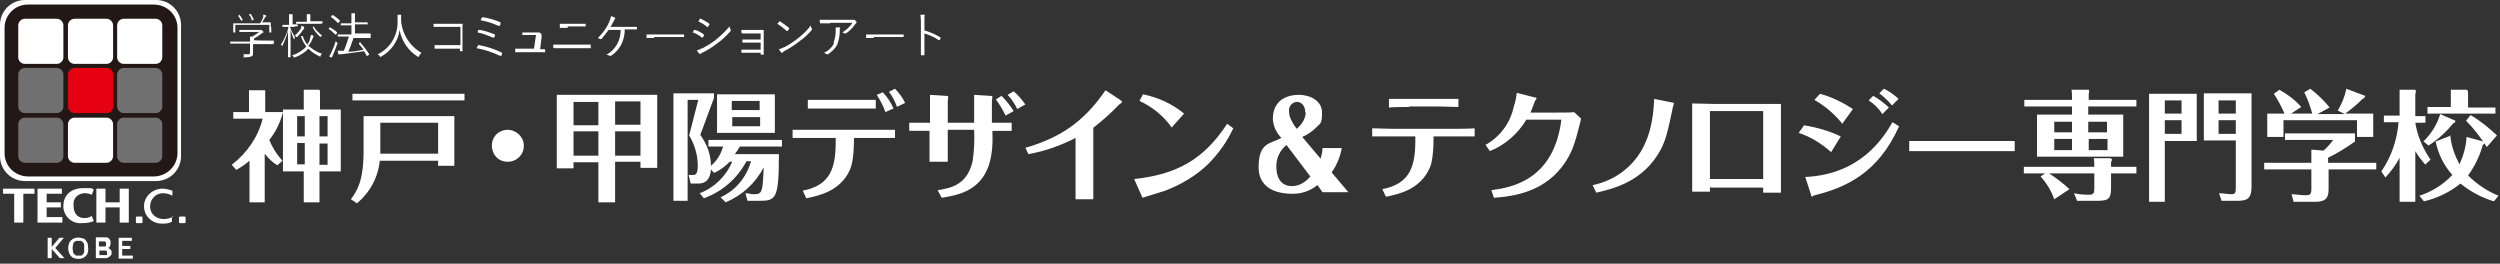 <?xml version="1.0" encoding="UTF-8"?>
<svg xmlns="http://www.w3.org/2000/svg" version="1.1" viewBox="0 0 493 52">
  <rect x="0" y="0" width="493" height="52" fill="#333333" stroke="none"/>
  <!-- Generator: Adobe Illustrator 29.2.1, SVG Export Plug-In . SVG Version: 2.1.0 Build 116)  -->
  <defs>
    <style>
      .st0 {
        fill: #231815;
      }

      .st1 {
        fill: #fff;
      }

      .st2 {
        fill: #717071;
      }

      .st3 {
        fill: #e50012;
      }
    </style>
  </defs>
  <g id="_レイヤー_4" data-name="レイヤー_4">
    <path class="st1" d="M54.7,32.6c-1-.6-1.8-1.4-2.5-2.3v9.6h-3v-8.2c-.8.7-1.7,1.3-2.6,1.8l-.9-1c3-2.3,5.2-5.5,6.1-9.1h-5.8v-1.3h3.1v-4.3h3.2c0,0,0,.2,0,.2,0,.2,0,.4,0,.6v3.5h3.5c-.5,2-1.4,3.9-2.7,5.5.6,1.5,1.5,2.9,2.6,4.1l-1,.9h0ZM67.2,21.6v12.2h-4.2v6.1h-3.1v-6.1h-4.1v-12.2h4.1v-3.9h3s.2,0,.2.3v3.6h4.2,0ZM60.1,22.9h-1.5v4h1.5v-4ZM60.1,28.2h-1.5v4.2h1.5v-4.2ZM63,26.9h1.6v-4h-1.6v4ZM63,32.5h1.6v-4.2h-1.6v4.2ZM74.9,31.6c-.3,3.3-1.9,6.3-4.5,8.5l-1.2-.8c1.3-1.8,2.5-3.7,2.5-9.6v-6.8h17.9v9.8h-3.2v-1h-11.5ZM91.6,19.8h-22.1v-1.3h22.1v1.3ZM86.4,24.2h-11.4v6.1h11.4v-6.1ZM103.3,28.8c0,1.7-1.4,3.1-3.2,3.1s-3.1-1.4-3.1-3.2,1.4-3.1,3.1-3.1,3.2,1.4,3.2,3.1h0M121.3,39.9h-3.3v-7.9h-4.9v1.2h-3.3v-14.5h19.8v14.4h-3.3v-1.2h-5v7.9h0ZM118,20.1h-4.9v4.6h4.9v-4.6ZM118,25.9h-4.9v4.8h4.9v-4.8ZM121.3,24.6h5v-4.6h-5v4.6ZM121.3,30.7h5v-4.8h-5v4.8ZM138,38.1c2.9-1.1,5.2-3.4,6.4-6.2h-.5c-.9.9-1.9,1.7-3.1,2.2l-.6-.7c-.2,2.8-1.9,2.8-2.7,2.8h-1.3l-.4-1.7c.3,0,.6,0,.8,0,.5,0,1,0,1-1.9s-.6-4.1-1.7-5.9l1.8-7h-2.1v19.9h-2.8v-21.2h8v.9l-2.7,7.3c1.3,1.8,2.1,3.9,2.1,6.1,1.2-1,2-2.4,2.4-3.8h-2.9v-1.3h14.5v1.3h-8.3c-.3.5-.6,1-1,1.5h8.7c0,8.9-.6,9.2-3.9,9.2h-2.3l-.4-1.5c.5,0,1.1.2,1.6.2,1.7,0,1.8-.3,2-5.3-1.6,3.1-4.2,5.5-7.5,6.9l-1-1c2.9-1.3,5.1-3.9,6-7.1h-.9c-1.8,3.4-4.8,6-8.4,7.3l-.9-1.1h0ZM152.8,26.2h-11.4v-7.6h11.4v7.6ZM149.8,19.9h-5.5v1.8h5.5v-1.8ZM144.4,24.9h5.5v-1.8h-5.5v1.8ZM158.3,37.6c5.6-1.1,6.6-4.6,6.5-10.4h-8.5v-1.6h20.2v1.6h-8.1c0,1.2,0,4.5-.8,6.3-1.9,4.2-6.1,5.1-8.6,5.6l-.7-1.5h0ZM163.3,21.4h-4v-1.7h13.4v1.7h-9.4,0ZM174.6,22.1c-.4-1.2-1-2.3-1.7-3.4l1.2-.5c.9,1,1.6,2,2.1,3.2l-1.6.7h0ZM176.9,21.1c-.4-1.1-.9-2.1-1.6-3l1.2-.6c.8.8,1.5,1.8,2,2.8l-1.7.8h.1ZM183.5,25.8h-4.2v-1.6h4.1v-5.5l3.1.2q.5,0,.5.2c0,.2-.1.6-.1.7v4.4h5.2v-5.5l3.1.2c.3,0,.5,0,.5.2s-.1.8-.1.9v4.2h3.9v1.6h-3.8c.1,2.3,0,4.6-.7,6.8-1.8,5.2-6.3,5.9-9.3,6.4l-.8-1.5c2.6-.4,5.8-1,6.9-5.7.3-2,.4-4.1.3-6.2h-5.2v6.3h-3.6v-6.3h0l.2.2ZM198.3,22.8c-.5-1.1-1.2-2.2-1.9-3.2l1.1-.7c.9.9,1.7,1.9,2.4,3,0,0-1.6.9-1.6.9ZM199.9,18c.9.8,1.6,1.6,2.3,2.6l-1.6.9c-.5-1-1.1-2-1.9-2.8l1.2-.7ZM202.4,29.1c6.3-1.9,11.1-4.7,15.6-11.3l2.9,1.9s.4.3.4.4-.6.5-.7.6c-1.5,1.6-3.2,3.1-5,4.5v14.1h-3.5v-12.1c-2.9,1.5-6,2.6-9.3,3.2l-.6-1.3h.2ZM223.7,35.3c8.2-.9,13.6-3.7,18.3-10.9l1.2.9c-1.2,2.6-2.9,5-5,7.1-2.4,2.3-5.3,4-8.4,5.2-.6.2-3.8,1.2-4.5,1.4l-1.6-3.6h0ZM231.1,25.2c-1.6-2.3-3.8-4.1-6.4-5.3l.7-1.3c3,.6,5.8,1.9,8.1,3.8l-2.5,2.8h0ZM260.4,31.4c.2-.7.4-1.5.4-2.2h3.8c-.3,1.7-1,3.4-2,4.8l3.3,3.9h-5.1l-1-1.4c-1.5,1.2-3.3,1.8-5.2,1.7-1.2,0-6.4-.2-6.4-5.2s2.3-4.6,4.5-5.8c-1-1-1.6-2.3-1.7-3.7,0-4.3,3.6-4.8,5.1-4.8,2.2,0,4.6,1.1,4.6,3.5s-.4,2.1-1.1,2.9c-.8.8-1.8,1.5-2.8,1.9l3.8,4.5h-.2ZM253.7,28.6c-1.3,1-2.1,2.7-2,4.4,0,1.4.5,3.7,3.1,3.7,1.4,0,2.7-.8,3.6-1.9l-4.7-6.2h0ZM257.4,22.2c0-1.8-1.2-2.1-1.6-2.1-.9,0-1.7.8-1.6,1.8h0c0,.7.2,1.4.5,1.9.3.6.6,1.1,1,1.6,1-.8,1.7-1.9,1.8-3.2M272.6,37.3c5.6-1.1,6.6-4.6,6.5-10.4h-8.5v-1.6c1.2,0,2.5.1,3.8.1h12.6c.7,0,2.5,0,3.8-.1v1.6h-8.1c0,4.6-.6,5.9-.8,6.3-1.9,4.2-6.1,5.1-8.6,5.6l-.7-1.5h0ZM277.9,21.1c-1.3,0-3.1,0-4,.1v-1.7h13.7v1.6c-1,0-2.6-.1-3.9-.1h-5.9.1ZM292.9,28.6c2.9-1.6,4.9-4.3,5.6-7.5.3-.9.5-1.8.6-2.8l3.5.9c.3,0,.4.1.4.2,0,.2-.2.3-.3.5-.3.7-.6,1.7-.9,2.3h4.9c2.4,0,3.2,0,3.7-.1l1.4,1.3c-1,3.9-1.4,5.9-3,8.4-3.8,5.9-9.9,6.9-14.2,7.2l-.5-1.5c3.7-.5,12.3-1.8,13.8-13.9h-6.9c-1.7,2.8-4.2,5-7.2,6.2l-.9-1.3h0ZM314.1,36.5c3.9-.8,7.3-3.1,9.4-6.5,2.4-3.9,2.6-8.4,2.7-10.5l3.5.7s.4,0,.4.2-.2.5-.2.7c-.9,4.3-1.3,6.3-2.4,8.4-3.4,6.3-9.3,7.7-12.7,8.5l-.7-1.4h0ZM337.2,36.8v1h-3.5v-17.4c1.8,0,2.9.1,4.4.1h13.1v17.5h-3.5v-1h-10.4v-.2ZM337.2,35.3h10.5v-13.4h-10.5v13.4ZM355.7,24.7c2.5.4,5,1.1,7.3,2.2l-1.9,3.1c-1.9-1.7-4-3-6.4-3.8l1-1.4h0ZM356,34.9c10.9-.5,15.4-7.7,17.2-10.8l1.3.8c-4.2,9.4-10.7,12.1-16.6,13.6-.2,0-.4.2-.6.3,0,0-.1,0-.2-.5l-1.1-3.4h0ZM358.9,18.5c2.3.6,4.5,1.7,6.5,3l-2.1,2.9c-1.5-1.9-3.4-3.5-5.5-4.7l1.1-1.2h0ZM369.4,18.9c1.1.6,2.1,1.4,3.1,2.3l-1.3,1.3c-.7-1.1-1.6-2-2.7-2.7l.9-.9h0ZM371.5,17.5c1.1.5,2,1.2,2.9,2l-1.3,1.3c-.7-.9-1.6-1.7-2.5-2.4l.9-.9ZM376.5,27.8h20.8v2h-20.8v-2ZM421.3,19.7v1.3h-9.5v1.6h6.9v8.3h-17v-8.3h6.9v-1.6h-9.4v-1.3h9.4v-.4c0-.5,0-1.1-.1-1.6h3.4s.1.2.1.3-.1.5-.1.5v1.2h9.5,0ZM421.3,32.9v1.3h-5v2.9c0,2.2-.6,2.5-2.8,2.5h-3.9l-.6-1.5c.9.2,1.8.3,2.7.3s1.3,0,1.3-1.2v-3h-8.9c1.4.9,2.8,2,4,3.1l-3,2c-.6-1.7-1.5-3.2-2.7-4.5l.9-.6h-4.2v-1.3h13.9c0-.6,0-1.1-.1-1.7h3.2c.2,0,.4.2.4.3s-.2.4-.2.5v.9h5ZM408.6,24h-3.5v2.1h3.5v-2.1ZM405.1,29.6h3.5v-2.2h-3.5v2.2ZM415.5,24h-3.7v2.1h3.7v-2.1ZM411.9,29.6h3.7v-2.2h-3.7v2.2ZM433.2,18.5v9.3h-6.3v12h-3.1v-21.3h9.4ZM430.2,19.8h-3.3v2.6h3.3v-2.6ZM426.9,26.4h3.3v-2.7h-3.3v2.7ZM444,18.5v18.3c0,2.7-1.1,2.8-3.2,2.8h-2.7l-.5-1.5c.6,0,2,.2,2.4.2.8,0,.9-.3.9-1.3v-9.3h-6.3v-9.3h9.4ZM440.9,19.8h-3.4v2.6h3.4v-2.6ZM437.5,26.4h3.4v-2.7h-3.4v2.7ZM468.6,32.1v1.3h-9.4v3.9c0,2-.8,2.5-2.8,2.5h-4.1l-.4-1.5c.9,0,1.7.2,2.6.2s1.3,0,1.3-1.2v-3.9h-9.3v-1.3h9.3v-2.6l2.4.2c.7-.6,1.4-1.4,1.9-2.1h-9.5v-1.3h13.8v1.6c-1.7,1.2-3.4,2.3-5.3,3.2v1h9.5ZM456,22.5c-.4-1.5-.9-2.9-1.6-4.3l1.2-.7c1.4,1.1,2.7,2.3,3.8,3.7l-2.4,1.3h5.4l-1.4-.7c.8-1.3,1.4-2.8,1.7-4.3l3.7,1.4h0c0,.3-.2.5-.5.6-1.1,1.1-2.2,2-3.4,2.9h5.5v4.6h-3.2v-3.3h-14.5v3.3h-3.2v-4.6h3.4c-.6-1.4-1.3-2.7-2.1-3.9l1.1-.8c1.6.9,3.1,2,4.3,3.4l-2,1.3h4.2ZM478.3,32.5c-.7-.8-1.4-1.7-2-2.7v10h-3.1v-8.7c-.7,1.4-1.7,2.7-2.8,3.9l-.8-1.2c2-2.9,3.1-6.2,3.4-9.7h-2.9v-1.3h3.1v-5.1h3.1c.1.1.1.3.1.4s0,.3-.1.4v4.4h2v1.3h-2c.4,2.6,1.5,5.1,3,7.3l-1.1,1h0ZM483.2,26.8c.2,2,.9,3.9,1.8,5.6.8-1.7,1.3-3.5,1.4-5.4l3.3.9c.1,0,.2.1.2.3s-.2.3-.3.4c-.6,2.2-1.6,4.2-2.9,6,1.7,1.7,3.8,3.1,6,4l-.9,1.1c-2.4-.7-4.6-1.9-6.6-3.5-2.1,1.7-4.6,2.9-7.2,3.5l-.9-1.1c2.5-.8,4.7-2.2,6.5-4.1-1.7-1.9-2.8-4.2-3.3-6.6l3.1-1.2h-.2ZM477.9,27.9c1.5-1.5,2.7-3.3,3.3-5.4l3,1.3h0c0,.3-.1.4-.4.5-1.4,1.7-3,3.2-4.9,4.4l-1.1-.9h.1ZM492.1,21.1v1.3h-13.4v-1.3h4.6v-3.4h3.2s.2.3.2.4v3.1h5.5-.1ZM490.4,29c-1.2-1.9-2.6-3.7-4.1-5.2l.9-1.1c1.9,1.1,3.6,2.5,5.2,4,0,0-2,2.3-2,2.3ZM53.8,8.7h-3.9v1.8c0,.3,0,.5-.3.6-.2.1-.4.2-1.3.2s-.2,0-.2-.2c0-.2,0-.3-.2-.4h1c.3,0,.4,0,.4-.4v-1.7h-3.9c0,0,0,0,0,0v-.4h3.9v-1h.5c.5-.3.9-.6,1.3-.9h-3.9c0,0,0,0,0,0v-.4h4.3s0,0,.3.2c0,0,.2.2.2.3s0,0,0,0-.3,0-.4.2c-.5.4-1,.7-1.5,1v.3h0c0,.1,2.6.1,2.6.1h1.3c0,0,0,0,0,0v.6ZM53.5,5.4v1h-.4v-1.5h-6.7v1.5h-.4v-1.8h5.3c.2-.4.5-.8.6-1.2,0,0,0-.3,0-.5.2,0,.4,0,.6.2,0,0,0,0,0,0h0c0,0,0,.2-.2.3-.2.3-.4.7-.6,1h1.7v.9h0ZM47,2.9h.2c.3.3.5.7.7,1.1h0c0,0-.3,0-.3,0,0,0,0,.2,0,.2h0c-.2-.4-.4-.8-.7-1.1h0c0,0,.2,0,.2,0h0v-.2ZM49.3,2.8h.2c.2.4.4.7.6,1.1h0c0,0-.3,0-.3,0,0,.2-.2.2-.2,0,0-.4-.3-.8-.6-1.1h0c0,0,.3,0,.3,0h0ZM58.1,5.3h-.9c.2.7.6,1.4,1,2.1,0,0-.2.2-.2.4h0q0,0,0,0c-.3-.6-.5-1.2-.7-1.9v5.4c0,0,0,0,0,0h-.5v-5.2c-.3,1.1-.7,2.1-1.2,3.1,0,0,0,.1,0,.1s0,0,0-.1,0-.3-.2-.4c.7-1.1,1.2-2.2,1.5-3.5h-1.2v-.4h1.3v-2.1h.7v2h1v.4h-.5ZM59.7,7.1h0c.2.6.5,1.2.9,1.7.2-.3.4-.6.5-1,0-.3.2-.6.2-.9.2,0,.4,0,.5.2,0,0,0,0,0,0,0,0,0,0,0,.2,0,0-.2.3-.2.4-.2.5-.4.9-.8,1.3.8.7,1.7,1.3,2.7,1.6,0,0-.2.2-.3.4,0,.1,0,.2,0,.2h0c-.9-.4-1.7-.9-2.4-1.6-.7.8-1.6,1.3-2.6,1.7h-.3c0-.2-.2-.3-.3-.4,1.1-.3,2-.9,2.8-1.7-.4-.6-.8-1.2-1-1.9v-.2h.3v-.2h0ZM60,5.6s0,.2-.2.2c-.3.5-.7,1-1.2,1.5h-.2c0-.2-.2-.3-.3-.3.5-.4,1-.9,1.3-1.5,0,0,0-.2,0-.4.2,0,.3,0,.5.2,0,0,0,0,0,0h0M63.4,4.7h-5c0,0,0,0,0,0v-.4h2.1v-1.5h.7v1.4h2.4v.4h-.2ZM61.7,5.3h.2c.4.7,1,1.2,1.6,1.7,0,0-.2.2-.3.3,0,0,0,0,0,0h0c-.6-.5-1.1-1.1-1.5-1.8v-.2h.2q0,0,0-.1ZM64.9,5.4h.2c.5.3,1,.6,1.4,1h0c0,0-.2.4-.2.4q0,0-.2,0c-.4-.4-.8-.8-1.3-1.1h0c0,0,.2-.3.2-.3h0ZM65.6,10.9c0,.1,0,.3-.2.4h0q0,.1,0,.1c-.2-.1-.3-.2-.5-.3.2-.2.3-.5.4-.7.4-.8.7-1.5.9-2.3,0,.1.2.2.3.3q.2,0,0,.3c-.3.8-.6,1.6-.9,2.3h0ZM65.5,3h.2c.5.3.9.7,1.3,1v.2l-.2.3h-.2c-.4-.4-.8-.8-1.3-1.1v-.2l.2-.2h0ZM73.2,7.5h-3.5c-.3.9-.6,1.8-1,2.7,1.1,0,2-.2,3-.4-.3-.4-.6-.8-.9-1.1v-.2l.2-.2h0c.7.8,1.3,1.6,1.8,2.4h0c0,.1-.3.3-.3.3h-.2c-.2-.3-.3-.6-.5-.9-1.5.2-2.8.4-4.5.6h-.6c-.2,0,0,0,0-.1,0-.2,0-.4-.2-.6h1.3c.4-.9.7-1.8,1-2.8h-2.2c0,0,0,0,0,0v-.4h2.7v-1.8h-2.1v-.4h2.1v-2h.7v1.8h2.5v.4h-2.5v1.8h3.1c0,0,0,0,0,0v.4h0v.5ZM82.6,11.1s0,.1,0,.1h-.2c-1.9-1.2-3.2-3.1-3.6-5.3-.3,2.3-1.7,4.2-3.7,5.3h-.2c0,0,0,0,0-.1,0-.1-.2-.2-.4-.4,2.5-1.2,4-3.8,3.9-6.6v-1.2h.7s0,0,0,0v1.2c.2,2.6,1.7,5,4,6.3,0,.1-.2.2-.3.4M90.4,5.3h-4.9s0,0,0,0v-.6h5.7c0,0,.2,0,0,.2v5.1s0,.1,0,.1h-.5q0,0,0-.1v-.4h-5s0,0,0-.1v-.6h5.1v-3.6h0ZM94.3,8.9s0-.1.2,0c1.6.3,3.1.8,4.5,1.5,0,0,0,.1,0,.2h0c0,.1,0,.3-.2.4h-.2c-1.5-.7-3-1.2-4.6-1.5,0-.2.2-.4.3-.5h0ZM94.5,5.9h.2c1,.2,1.9.5,2.9.9q0,0,0,.2c0,0,0,.3-.2.4h-.2c-1-.4-2-.8-3-1,0-.2,0-.4.2-.5h0ZM95.1,3.4q0,0,.2,0c1.1.2,2.3.5,3.4,1,0,0,0,0,0,.2,0,.2,0,.3-.2.5h-.2c-1.1-.5-2.3-.9-3.5-1.1,0-.2.2-.4.2-.5M106.1,9.7h1.2c0,0,.2,0,.2.1v.4q0,.1,0,.1h-5.9q0,0,0-.2v-.5h3.7l.4-2.7h-2.7s0,0,0,0v-.5h3.4c0,0,.3.2.4.4v.2h0s0,.2,0,.4l-.3,2.4h.5-.5ZM111.1,9.5h-1.8q0,0-.2-.1v-.6h7.4q0,0,0,.1v.5q0,.1,0,.1h-5.4ZM111.9,5.5h-1.5s0,0,0-.2v-.6h5.1s0,0,0,0v.5q0,0,0,0h-3.5ZM123.2,5.9c0,1.1-.3,2.2-.8,3.1-.5.8-1.1,1.5-1.9,2h-.3c-.2-.1-.4-.2-.6-.2.9-.5,1.6-1.2,2.1-2.1.5-.9.7-1.9.7-2.8h-2.4c-.4.6-.9,1.2-1.4,1.8h-.2c-.2,0-.3-.2-.5-.2.9-.9,1.7-1.9,2.2-3.1.2-.4.3-.8.4-1.2.3,0,.5.2.8.3,0,0,0,.2,0,.2,0,0-.2.3-.3.5-.2.4-.4.8-.6,1.1h5.2q0,0,0,0v.5s0,0,0,0h-2.5.1ZM129,7.5h-1.3s0,0-.2,0v-.7c.7,0,1.4,0,2.1,0h5.1c.1,0,.2,0,.2,0v.5q0,0-.2,0h-5.7ZM136.9,5.9h.2c.6.2,1.2.5,1.7.9v.2h0c0,.2-.2.3-.2.4h-.2c-.5-.4-1.1-.8-1.8-1,.1-.2.2-.4.3-.5M138.4,9.6c.9-.5,1.8-1,2.7-1.7,1-.8,1.9-1.7,2.8-2.7,0,.2,0,.4.2.6v.3c-.8.9-1.6,1.7-2.6,2.4-.9.7-1.8,1.3-2.8,1.8-.2,0-.3.2-.5.3h-.3c-.2-.2-.3-.4-.5-.7.4,0,.7-.2,1-.4M138,3.7h.2c.6.3,1.2.6,1.7,1v.2c0,0-.2.3-.3.4h-.2c-.5-.5-1.1-.8-1.7-1.1.1,0,.2-.3.3-.5M150,6.6h-3.6q-.1,0-.2-.2v-.5h4.3q.1,0,.1,0v4.7c0,.1,0,.2-.1.2h-.4q0,0-.1-.1v-.3h-3.7q-.1,0-.1-.1v-.5h3.8v-1.4h-3.4c-.1,0-.2,0-.2-.1v-.5h3.6v-1.3h0ZM153.6,4.2h.2c.6.4,1.2.8,1.8,1.3v.2c-.1.2-.2.3-.3.4h-.2c-.6-.6-1.2-1-1.8-1.4.1-.2.3-.3.4-.5M154.5,9.4c1-.5,1.9-1.1,2.8-1.8,1-.8,1.9-1.6,2.6-2.6,0,.2,0,.4.2.6v.3c-.7.8-1.5,1.6-2.4,2.2-.9.7-1.9,1.4-2.9,1.9-.2.1-.4.2-.5.4h-.2c-.2-.2-.3-.4-.5-.7.4-.1.7-.2,1-.4h-.1ZM163.7,4.6h-1.8q-.1,0-.2,0c0-.2,0-.4-.1-.7h6.9c.1,0,.2.2.4.4v.2h0l-.2.2c-.5.7-1.1,1.4-1.9,1.9h-.2c-.1,0-.3-.2-.5-.2.8-.5,1.5-1.1,2-1.9h-4.4v.2ZM164.3,8.6c.3-.7.5-1.6.5-2.4v-.8c.3,0,.5,0,.8,0,.1,0,.1.2,0,.3v.5c0,.9-.2,1.8-.5,2.6-.4.8-1.1,1.4-1.8,1.9h-.3c-.1-.1-.3-.2-.5-.3.9-.4,1.6-1.1,2-1.9h-.2ZM172.3,7.5h-1.3s-.1,0-.2,0v-.7c.7,0,1.4,0,2.1,0h5.1c.1,0,.2,0,.2,0v.5q0,0-.2,0h-5.7ZM182.3,6c1.1.3,2.2.8,3.2,1.4,0,0,.1,0,0,0,0,.2-.1.3-.2.5h-.2c-.9-.6-1.8-1-2.8-1.3v4.2q0,.1-.1.1h-.5q-.1,0-.1-.1v-6.3c0-.5,0-1-.1-1.6.3,0,.5,0,.8,0,.2,0,.1,0,0,.3v2.5h0Z"/>
  </g>
  <g id="_レイヤー_3" data-name="レイヤー_3">
    <path class="st1" d="M30.8,0H4.9C2.2,0,0,2.2,0,4.9v25.9c0,2.7,2.2,4.9,4.9,4.9h25.9c2.7,0,4.9-2.2,4.9-4.9V4.9c0-2.7-2.2-4.9-4.9-4.9Z"/>
    <path class="st0" d="M30.2.9H5.5C2.9.9.9,3,.9,5.5v24.7c0,2.6,2.1,4.6,4.7,4.6h24.7c2.6,0,4.7-2.1,4.7-4.6V5.5c0-2.6-2.1-4.6-4.7-4.6h0Z"/>
    <path class="st3" d="M14.7,13.4h6.3c.7,0,1.3.6,1.3,1.3v6.3c0,.7-.6,1.3-1.3,1.3h-6.3c-.7,0-1.3-.6-1.3-1.3v-6.3c0-.7.6-1.3,1.3-1.3h0Z"/>
    <path class="st2" d="M4.9,23.2h6.3c.7,0,1.3.6,1.3,1.3v6.3c0,.7-.6,1.3-1.3,1.3h-6.3c-.7,0-1.3-.6-1.3-1.3v-6.3c0-.7.6-1.3,1.3-1.3h0ZM4.9,13.4h6.3c.7,0,1.3.6,1.3,1.3v6.3c0,.7-.6,1.3-1.3,1.3h-6.3c-.7,0-1.3-.6-1.3-1.3v-6.3c0-.7.6-1.3,1.3-1.3ZM24.4,23.2h6.3c.7,0,1.3.6,1.3,1.3v6.3c0,.7-.6,1.3-1.3,1.3h-6.3c-.7,0-1.3-.6-1.3-1.3v-6.3c0-.7.6-1.3,1.3-1.3ZM24.4,13.4h6.3c.7,0,1.3.6,1.3,1.3v6.3c0,.7-.6,1.3-1.3,1.3h-6.3c-.7,0-1.3-.6-1.3-1.3v-6.3c0-.7.6-1.3,1.3-1.3h0Z"/>
    <path class="st1" d="M4.9,3.7h6.3c.7,0,1.3.6,1.3,1.3v6.3c0,.7-.6,1.3-1.3,1.3h-6.3c-.7,0-1.3-.6-1.3-1.3v-6.3c0-.7.6-1.3,1.3-1.3h0ZM14.7,23.2h6.3c.7,0,1.3.6,1.3,1.3v6.3c0,.7-.6,1.3-1.3,1.3h-6.3c-.7,0-1.3-.6-1.3-1.3v-6.3c0-.7.6-1.3,1.3-1.3h0ZM14.7,3.7h6.3c.7,0,1.3.6,1.3,1.3v6.3c0,.7-.6,1.3-1.3,1.3h-6.3c-.7,0-1.3-.6-1.3-1.3v-6.3c0-.7.6-1.3,1.3-1.3h0ZM24.4,3.7h6.3c.7,0,1.3.6,1.3,1.3v6.3c0,.7-.6,1.3-1.3,1.3h-6.3c-.7,0-1.3-.6-1.3-1.3v-6.3c0-.7.6-1.3,1.3-1.3h0Z"/>
  </g>
  <g id="_レイヤー_2" data-name="レイヤー_2">
    <path class="st1" d="M6.8,37.2v1h-2.2v5.7h-1.8v-5.7H.6v-1h6.2ZM12.2,37.2v1h-3v1.7h2.8v1h-2.8v1.9h3.1v1.1h-4.9v-6.7h4.9,0ZM18.1,38.4c-.5-.2-.9-.3-1.4-.3-1.2,0-2.2.9-2.2,2v.4c0,1.9,1.1,2.5,2.1,2.5s1-.2,1.5-.4l.4,1c-.7.3-1.5.4-2.3.4-1.9.2-3.5-1.2-3.7-3v-.4c0-2,1.4-3.5,3.9-3.5s1.4,0,2.1.3c0,0-.4,1-.4,1ZM20.8,37.2v2.7h2.8v-2.7h1.8v6.7h-1.8v-3h-2.8v3h-1.8v-6.7h1.8ZM34.2,42.7c-.6.3-1.2.5-1.9.5-1.4,0-2.6-.9-2.7-2.3v-.2c0-1.4,1.1-2.6,2.5-2.6h0c.7,0,1.4.2,1.9.5v-1c-.6-.2-1.3-.4-1.9-.4-1.9,0-3.6,1.4-3.7,3.3v.2c0,1.9,1.6,3.4,3.5,3.4h0c.7,0,1.4,0,2-.4v-1h.1ZM27,42.7h.9c.1,0,.2,0,.2.2v.9s0,.2-.2.2h-.9c-.1,0-.2,0-.2-.2v-.9s0-.2.2-.2ZM36.4,42.7h-.9s-.2,0-.2.2v.9s0,.2.2.2h.9s.2,0,.2-.2v-.9s0-.2-.2-.2ZM9.4,51v-4.1h.8v1.8h0l1.5-1.8h.9l-1.7,2,1.8,2h-.9l-1.6-1.8h0v1.8h-.8ZM17.4,49c0,.3,0,.6-.1.8,0,.2-.2.5-.4.7-.2.2-.4.3-.6.4-.5.2-1.1.2-1.7,0-.2,0-.4-.2-.6-.4-.2-.2-.3-.4-.4-.7-.2-.5-.2-1.2,0-1.7,0-.2.2-.5.4-.7s.4-.3.6-.4c.5-.2,1.1-.2,1.7,0,.2,0,.5.2.6.4.2.2.3.4.4.7,0,.3.1.6.1.9ZM16.6,49v-.7c0-.2-.1-.3-.2-.5-.1,0-.2-.2-.4-.3-.3,0-.7,0-1,0-.1,0-.3.2-.4.3-.1,0-.2.3-.2.5-.1.4-.1.9,0,1.3,0,.2.1.3.2.5.1,0,.2.2.4.3.3,0,.7,0,1,0,.2,0,.3-.2.4-.3s.2-.3.2-.5v-.6ZM21.8,48c0,.2,0,.3-.1.5,0,.2-.2.3-.4.4.1,0,.2,0,.3.2.2,0,.3.3.4.4v.6c0,0,0,.2-.2.3,0,0-.2.2-.3.3-.1,0-.3.2-.5.2h-2.1v-4.1h2.1c.1,0,.2,0,.4.2.1,0,.2,0,.2.2,0,0,.1.2.2.3v.3M20.2,48.6h.5c.1,0,.2,0,.2-.2v-.6s-.2-.2-.3-.2h-1.1v1s.7,0,.7,0ZM19.6,49.2v1.1h1.3s.1,0,.2,0v-.7s-.2-.2-.3-.2h-1.2ZM24.2,50.4h2v.6h-2.8v-4.1h2.6v.6h-1.9v1h1.6v.6h-1.6v1.1h0v.2Z"/>
  </g>
</svg>